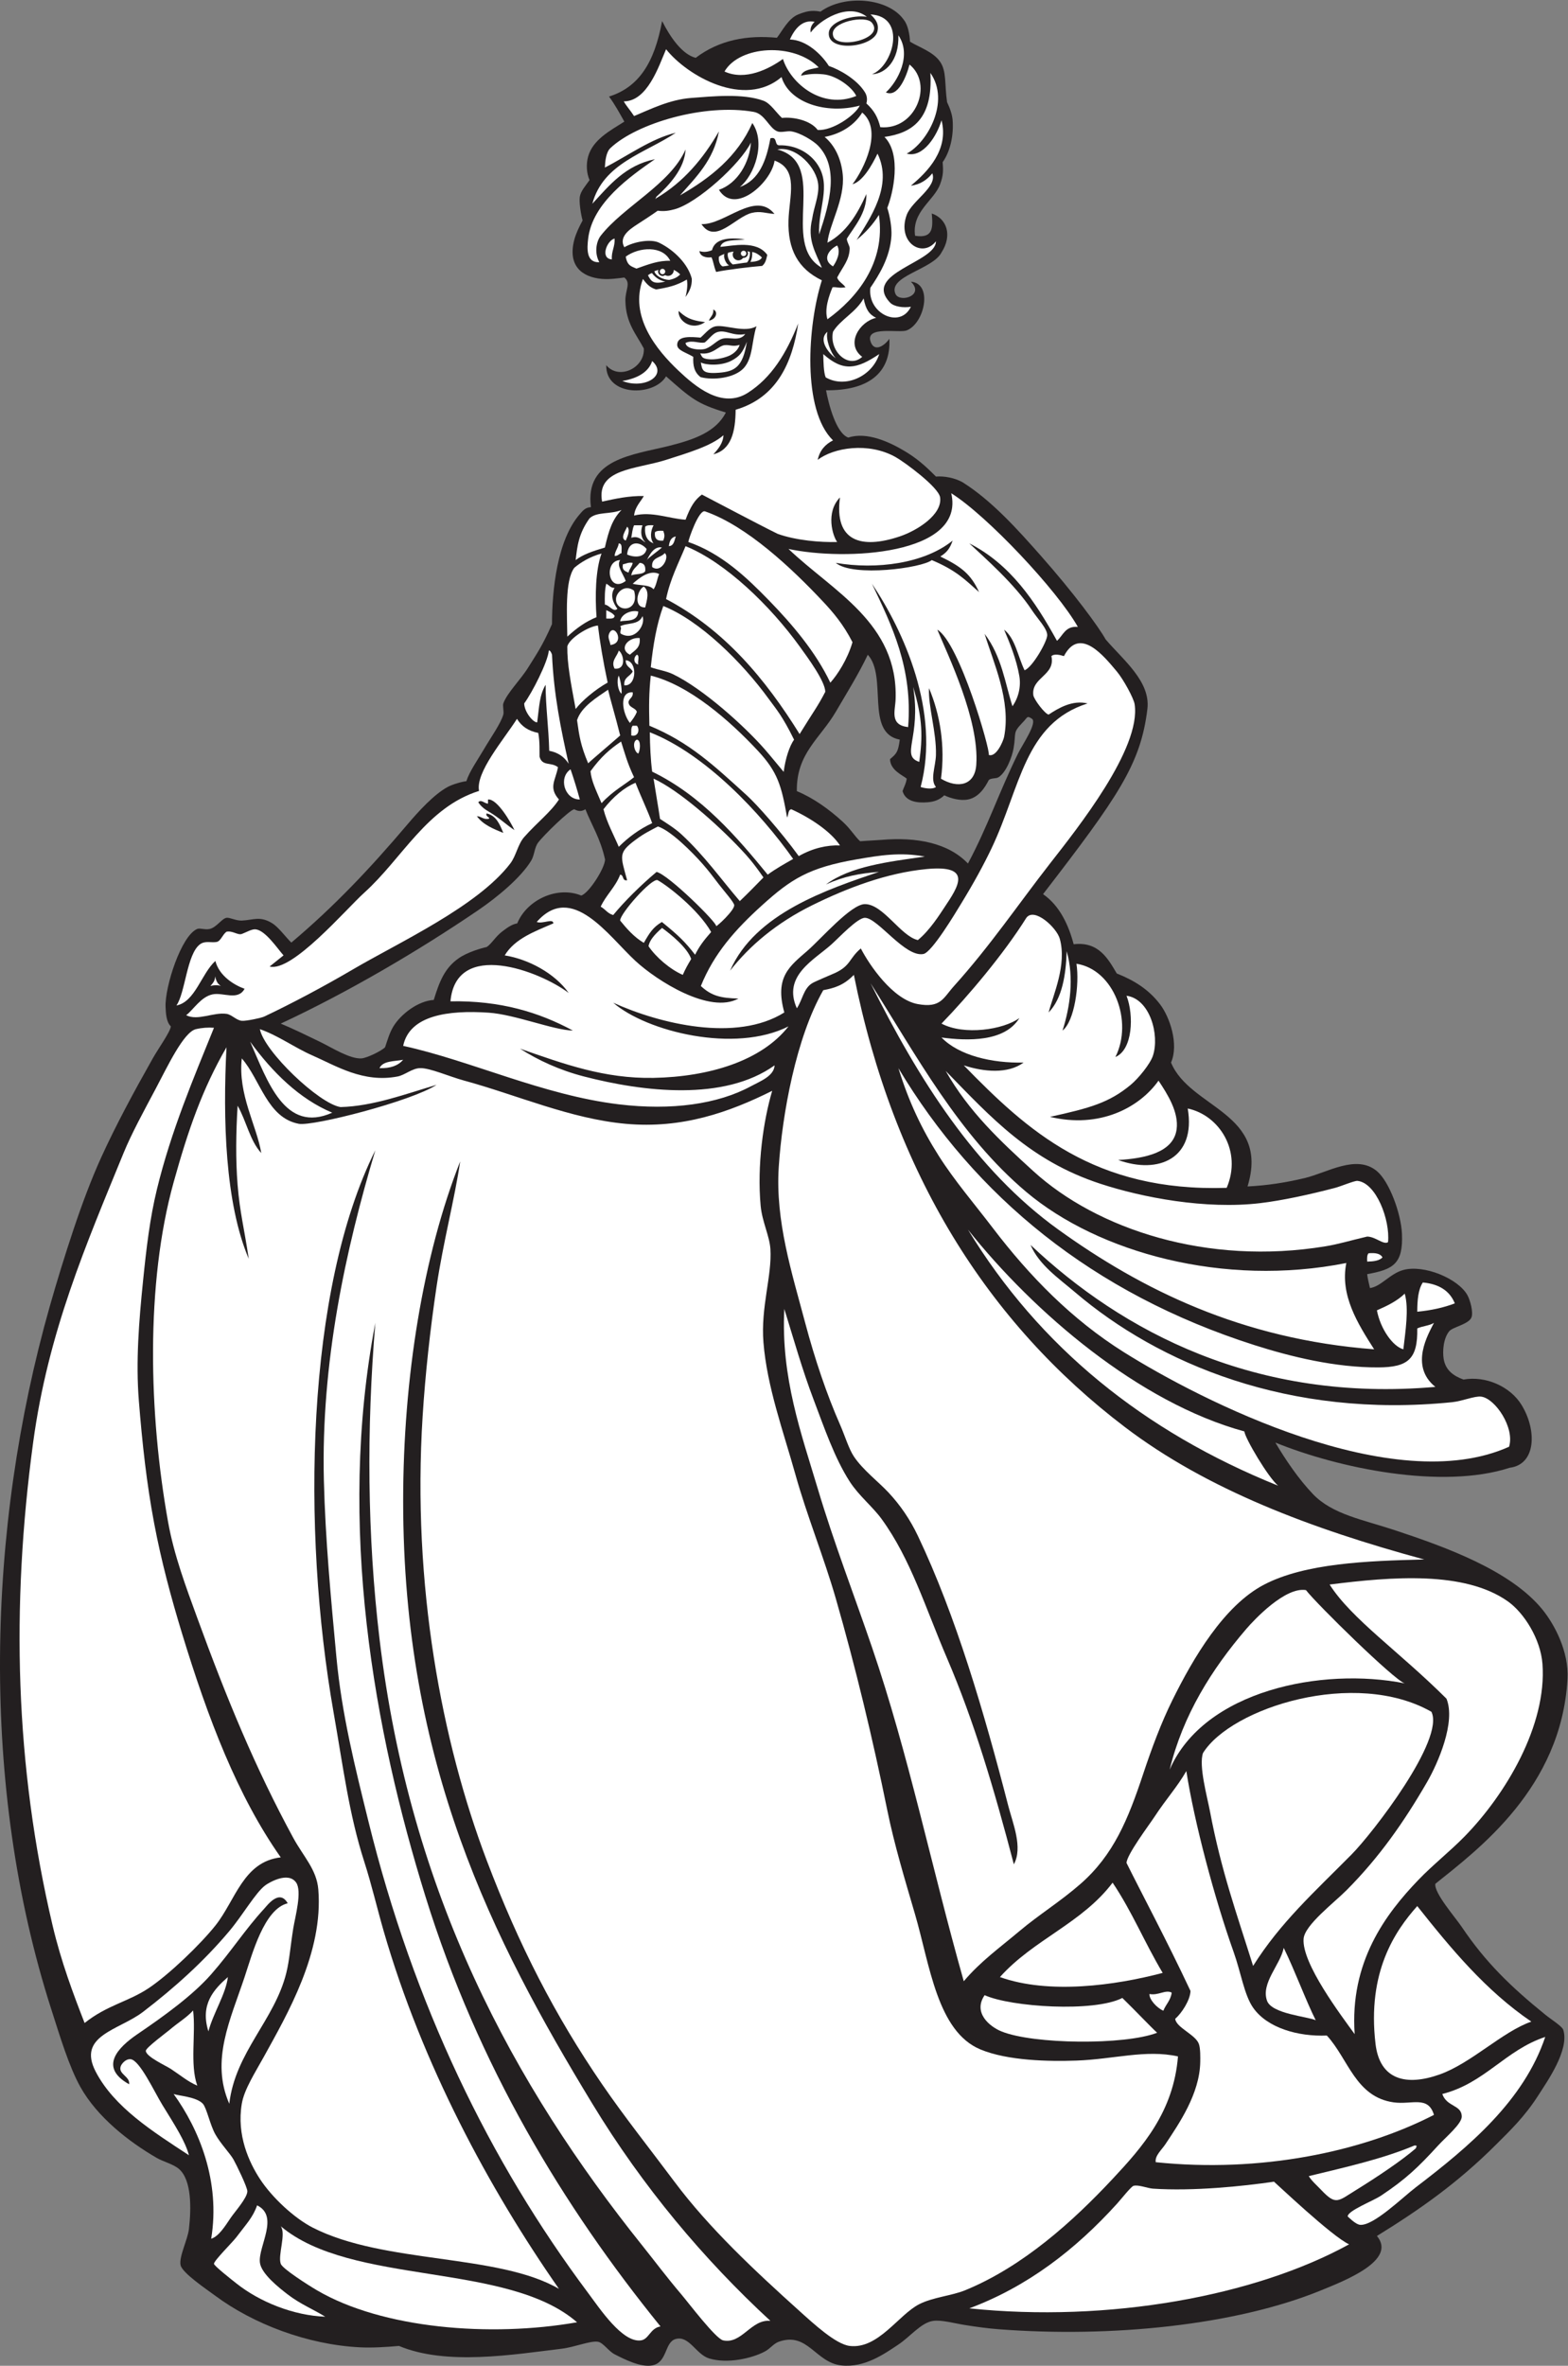 <?xml version="1.0" encoding="UTF-8" standalone="no"?>
<svg
   xmlns:dc="http://purl.org/dc/elements/1.1/"
   xmlns:cc="http://creativecommons.org/ns#"
   xmlns:rdf="http://www.w3.org/1999/02/22-rdf-syntax-ns#"
   xmlns:svg="http://www.w3.org/2000/svg"
   xmlns="http://www.w3.org/2000/svg"
   viewBox="0 0 667.827 1006.987"
   height="1006.987"
   width="667.827"
   xml:space="preserve"
   id="svg2"
   version="1.1"><rect x="0" y="0" width="667.827" height="1006.987" fill="#808080" stroke="none"/><defs
     id="defs6" /><g
     transform="matrix(1.333,0,0,-1.333,0,1006.987)"
     id="g10"><g
       transform="scale(0.1)"
       id="g12"><path
         id="path14"
         style="fill:#231f20;fill-opacity:1;fill-rule:evenodd;stroke:none"
         d="m 2923.79,6801.47 c 58.43,-9.53 57.3,26.67 53.34,71.12 48.32,-16.38 66.39,-69.59 31.1,-124.46 -28.26,-54.88 -173.93,-75.65 -146.67,-133.33 14.19,-27.85 93.89,-4.14 48.89,40 70.92,-5.41 44.15,-132.69 -13.34,-155.56 -23.37,-9.31 -132.73,15.59 -115.55,-35.56 12.53,-37.26 46.82,-10.86 60.09,8.86 5.51,-111.65 -70.13,-166.13 -202.33,-164.43 8.02,-43.26 31.98,-137.48 71.13,-151.12 59.09,19.82 133.18,-14.61 182.23,-44.44 35.69,-21.7 60.32,-42.24 97.78,-80.01 26.81,2.17 59.59,-4.2 84.44,-17.77 94.16,-58.97 177.55,-152.5 250.18,-234.51 106.14,-119.87 185.22,-227.4 207.63,-267.74 55.58,-65.29 144.04,-134.1 133.34,-222.24 -21.38,-176.2 -93.22,-279.62 -333.35,-591.14 53.52,-37.09 81.78,-99.34 97.78,-160.01 80.96,9.73 110.98,-48.59 137.78,-93.33 55.51,-21.93 101.82,-50.89 137.79,-97.79 31.7,-41.31 61.02,-128.22 35.55,-186.67 60.42,-146.64 316.84,-159.59 244.46,-395.58 62.08,3.22 117.87,11.49 182.24,26.67 72,16.99 165.39,77.37 231.13,22.23 39.72,-33.33 77.1,-135.38 79.98,-200.01 4.3,-96.26 -28.32,-114.11 -111.11,-128.9 1.75,-16.04 5.75,-29.8 8.9,-44.44 35.24,4.59 63.8,46.13 106.67,57.77 65.72,17.85 174.57,-27.1 204.45,-80.01 9.63,-17.05 19.27,-55.2 13.34,-71.11 -8.28,-22.23 -59.73,-30.75 -71.12,-44.44 -19.04,-22.89 -21.9,-65 -17.77,-88.89 6.17,-35.84 31.03,-53.76 63.21,-65.5 71.07,12.76 149.68,-22.27 185.68,-81.18 49.66,-81.24 46.04,-189.88 -37.72,-200.39 -216.71,-70.47 -547.32,-1.67 -748.99,80.39 32.86,-55.59 74.54,-116.93 120.01,-164.47 62.2,-65 158.55,-81.23 262.24,-115.55 162.91,-53.92 369.86,-128.66 471.14,-253.34 37.39,-46.04 85.11,-133.01 79.99,-222.24 -19.85,-347.4 -286.49,-544.21 -422.22,-653.37 -4.77,-28.97 63.62,-106.87 84.44,-137.79 76.38,-113.43 157.13,-191.27 266.68,-280.02 21.14,-17.12 54.18,-37.14 57.78,-48.88 C 5014.63,1008.33 4944.16,908.934 4915,863.387 4871.28,795.129 4825.42,751.582 4781.66,707.832 4657.09,583.242 4536.15,498.797 4399.43,414.48 4464.38,336.629 4296.7,271.902 4221.63,241.133 3948.01,128.934 3549.39,89.023 3190.47,116.688 c -35.24,2.707 -71.31,7.726 -106.68,13.332 -34.81,5.515 -75.36,17.078 -102.22,13.339 -38.46,-5.371 -73.39,-50.507 -111.11,-75.566 C 2826.15,38.359 2762.71,-7.062 2688.21,1.121 2605.32,10.234 2580.64,109.609 2488.22,76.68 2471.34,70.664 2461.35,54.941 2443.76,45.574 2402.25,23.445 2324.16,5.77 2265.98,23.34 c -41.67,12.586 -63.89,73.641 -106.68,62.227 -36.89,-9.844 -25.8,-75.051 -75.55,-84.445 -36.45,-6.875 -88.32,19.34 -120.02,35.559 -19.54,10 -36.46,37.305 -53.32,40 -24.11,3.856 -74.52,-17.246 -115.57,-22.219 -155.72,-18.867 -369.21,-54.48 -520.03,8.887 -42.91,-3.867 -87.15,-6.309 -124.45,-4.453 -169.286,8.449 -341.755,75.234 -462.239,164.464 -29.453,21.805 -105.43,72.637 -111.117,97.774 -5.953,26.277 22.824,81.875 26.664,115.566 7.703,67.547 8.598,155.535 -31.109,191.114 -17.508,15.703 -50.329,23.605 -71.118,35.566 -90.507,52.09 -191.082,131.219 -244.461,226.68 -36.292,64.91 -64.699,159.691 -93.332,248.891 -228.144,710.8 -206.601,1533.03 -4.449,2244.57 21.989,77.38 47.91,161.8 75.559,244.46 26.613,79.56 56.93,161.01 88.898,231.12 46.895,102.85 103.848,208.29 164.453,315.57 18.09,32.03 56.364,85.21 57.782,102.23 -14.383,13.8 -15.95,40 -16.852,62.23 -2.59,63.49 49.965,228.12 101.293,248.89 8.828,3.58 24.887,-3.57 40.004,0 21.676,5.13 38.109,32.91 53.34,35.57 10.008,1.74 30.308,-9.67 48.887,-8.89 36.875,1.54 57.867,15.99 97.785,-8.9 19.886,-12.39 42.773,-44.35 60.527,-61.37 136.655,115.18 251.005,235.91 370.605,376.95 35.9,42.32 85.27,96.39 128.9,120 15.13,8.19 46.36,17.39 59.65,18.35 10.08,31.25 35.25,66.44 55.91,101.66 21.44,36.57 54.52,83.26 62.22,111.11 2.56,9.24 -2.63,28.23 0,35.57 12.33,34.18 55.45,75.71 80.01,115.56 24.06,39.04 44.41,66.45 75.56,137.78 0.29,109.74 16.43,268.34 88.89,351.13 8.04,9.18 16.85,21.71 35.56,22.22 -20.88,154.38 134.46,166.98 248.91,195.56 82.71,20.68 150.29,45.1 182.23,106.68 -93.13,28.23 -111.02,45.09 -191.13,115.56 -38.47,-65.35 -193.17,-64.51 -191.12,35.56 40.77,-48.99 123.9,-8.17 120.01,53.43 -23.82,45.27 -57.72,80.78 -58.85,152.72 -0.53,34.38 18.66,56 -3.38,73.86 -17.31,-2.11 -45.14,-6.53 -71.11,-4.44 -65.61,5.29 -110.17,43.21 -88.9,124.45 5.3,20.24 15.16,40.9 26.68,62.23 -6.47,23.11 -11.36,60.12 -8.9,75.56 2.91,18.18 17.01,33.14 31.11,53.33 -9.81,21.85 -11.31,51.45 -4.44,75.56 15.1,52.95 68.72,81.58 115.56,111.12 -15.42,27.54 -30.53,55.39 -48.89,80 94.87,29.97 144.83,107.08 169.6,241.08 26.14,-51.79 63.86,-106.18 107.22,-117.46 76.11,57.58 165.15,73.12 259.55,64.12 15.97,19.67 36.14,61.81 68.11,74.49 22.37,8.88 41.56,15.02 71.11,8.9 77.67,56.48 218.1,43.69 266.68,-26.68 13.21,-16.64 18.62,-48.12 19.27,-69.13 29.69,-18.29 74.11,-31.98 96.29,-64.2 21.12,-30.67 13.85,-70.13 22.23,-128.9 9.99,-20.93 16.49,-40.59 17.78,-57.78 3.47,-46.12 -6.42,-98.09 -31.84,-133.97 1.99,-26.32 2.33,-42.38 -8.17,-70.48 -19.81,-53.13 -90.72,-86.82 -80,-164.46 z M 2772.68,5463.63 v 0 c 64.01,-70.03 -9.48,-250.08 102.21,-271.13 -5.25,-39.12 -9.79,-44.31 -31.1,-62.23 0.31,-35.53 41.23,-51.92 53.32,-62.22 -2.31,-17.2 -9.98,-28.57 -13.32,-40 9.92,-34.22 47.97,-38.18 80,-35.56 20.01,1.64 37.06,6.91 53.34,22.22 20.94,-9.89 51.05,-18.17 75.57,-13.33 35.29,6.97 54.9,39.13 66.65,62.22 8.23,7.12 22.7,3.61 31.12,8.9 25.32,15.88 43.74,67.27 47.93,91.63 9.05,52.48 -3.6,48.69 27.64,81.71 17.71,16.99 13.88,25 31.1,13.34 18.07,-12.27 -30.25,-82.41 -44.44,-111.13 -59.3,-119.89 -96.44,-232.6 -160,-351.13 -62.79,65.79 -163.59,85.03 -275.58,75.56 -17.33,-1.46 -39.72,-2.14 -68.84,-4.46 -16.68,14.93 -29.86,38.67 -55.61,62.24 -43.6,39.92 -94.41,76.33 -146.67,97.79 -1.88,120.82 74.46,167.97 124.45,253.34 36.18,61.8 72.83,120.47 102.23,182.24 z M 1870.4,4970.27 v 0 c 20.11,-51.22 47.9,-92.64 62.86,-160.64 -0.96,-28.29 -51.87,-107.77 -76.19,-114.93 -76.87,31.45 -173.78,-13.85 -204.45,-88.9 -18.69,-3.12 -34.67,-15.92 -48.9,-26.66 -20.11,-15.19 -34.16,-39.92 -48.89,-48.89 -17.95,-3.84 -61.6,-16.61 -88.89,-35.57 -46.06,-31.97 -62.3,-76.2 -80.01,-133.33 -51.12,-3.16 -105.61,-46.18 -128.89,-84.45 -12.37,-20.32 -18.13,-41.39 -26.67,-66.67 -11.21,-11.61 -58.15,-34.51 -75.57,-35.56 -37.41,-2.23 -93.91,34.25 -133.33,53.34 -43.599,21.11 -83.38,40.49 -124.454,57.77 210.664,98 437.434,230.39 631.124,362.26 60.51,41.2 135.74,103.34 168.91,157.78 10.9,17.86 10.12,41.58 22.23,57.78 17.58,23.5 99.97,103.98 115.56,106.67 13.03,-7.32 23.56,-7.66 35.56,0 v 0" /><path
         id="path16"
         style="fill:#ffffff;fill-opacity:1;fill-rule:evenodd;stroke:none"
         d="m 2128.19,7397.06 c 67.55,-85.09 250.01,-189.87 368.91,-88.89 24.72,-81.85 142.48,-119.89 250.06,-91.06 -14.53,-30.29 -86.19,-80.95 -134.49,-77.84 -22.87,30.86 -78.14,42.41 -114.26,38.48 -18.43,16.82 -36.6,46.61 -59.09,54.86 -65.63,24.07 -162.8,14.07 -231.12,8.89 -68.59,-5.21 -129.37,-35.71 -182.23,-57.79 -12.94,19.4 -25.68,33.65 -32.93,46.84 75.3,0.2 111.61,111.6 135.15,166.51 v 0" /><path
         id="path18"
         style="fill:#ffffff;fill-opacity:1;fill-rule:evenodd;stroke:none"
         d="m 2434.41,6732.14 c -4.06,-7.79 -13.57,-13.22 -36.83,-14.22 5.54,10.18 6.29,23.62 5.63,31.79 13.78,-1.86 26.72,-13.05 31.2,-17.57 v 0" /><path
         id="path20"
         style="fill:#ffffff;fill-opacity:1;fill-rule:evenodd;stroke:none"
         d="m 2297.09,6734.8 c 5.95,3.97 11.27,5.98 17.12,8.74 -4.05,-16.13 9.74,-36.05 15.9,-36.6 -7.02,-1.56 -11.91,-2.44 -21.04,-3.44 -9.44,4.13 -14.04,18.4 -11.98,31.3 v 0" /><path
         id="path22"
         style="fill:#ffffff;fill-opacity:1;fill-rule:evenodd;stroke:none"
         d="m 2070.38,6675.04 c 2.58,2.49 6.81,5.47 12.94,7.35 3.98,-6.52 19.61,-23.81 42.47,-27.03 -38.77,-9.89 -45.24,0.57 -55.41,19.68 v 0" /><path
         id="path24"
         style="fill:#ffffff;fill-opacity:1;fill-rule:evenodd;stroke:none"
         d="m 2363.13,6453.09 c -3.58,-12.96 -15.65,-27.5 -35.28,-35.61 -19.72,-8.16 -53.47,-14.64 -75.33,-8.12 -9.94,2.98 -10.5,7.54 -15.2,16.64 39.98,-5.8 57.28,23.91 78.13,26.17 16.43,1.79 26.2,-6.08 47.68,0.92 v 0" /><path
         id="path26"
         style="fill:#ffffff;fill-opacity:1;fill-rule:evenodd;stroke:none"
         d="m 1288.15,4170.23 c -15.7,-18.37 -40.26,-27.89 -75.56,-26.67 10.47,23.6 46.75,21.4 75.56,26.67 v 0" /><path
         id="path28"
         style="fill:#ffffff;fill-opacity:1;fill-rule:evenodd;stroke:none"
         d="m 4003.84,1276.75 c -53.5,170.32 -101.82,303.27 -137.79,493.36 -8.61,45.54 -36.75,146.98 -22.21,186.67 90.71,145.11 486,269.95 729.71,131.51 43.68,-88.22 -187.51,-387.4 -255.44,-455.98 -118.31,-119.4 -227.67,-217.51 -314.27,-355.56 v 0" /><path
         id="path30"
         style="fill:#ffffff;fill-opacity:1;fill-rule:evenodd;stroke:none"
         d="m 3790.5,1898.99 c 25.55,-164.61 90.48,-407.92 151.12,-577.8 23.34,-65.39 33.74,-136.98 62.22,-177.78 45.14,-64.66 143.37,-92.72 235.57,-88.9 68.92,-74.756 91.59,-196.209 213.34,-213.35 58.14,-8.172 110.27,22.5 128.9,-40 -231.34,-119.043 -555.46,-185.683 -888.94,-151.113 -3.28,20.715 18.66,38.957 31.12,57.785 43.13,65.137 109.3,160.301 111.12,262.234 0.23,12.989 0.86,43.184 -4.45,57.774 -10.87,29.91 -72.75,52.19 -75.56,80.01 20.63,18.04 47.68,59.18 48.89,88.89 -76.45,162.85 -154.32,308.08 -204.44,408.9 0.38,25.9 72.47,121.67 88.87,146.68 39.38,60.02 72.23,94.6 102.24,146.67 v 0" /><path
         id="path32"
         style="fill:#ffffff;fill-opacity:1;fill-rule:evenodd;stroke:none"
         d="m 3554.93,1542.63 c 63.09,-93.95 101.32,-189.74 160,-288.11 -152.13,-40.26 -363.72,-69.07 -520.03,-13.33 107.78,120.4 261.84,171.49 360.03,301.44 v 0" /><path
         id="path34"
         style="fill:#ffffff;fill-opacity:1;fill-rule:evenodd;stroke:none"
         d="m 732.563,836.727 c -60.571,138.449 3.687,268.593 48.89,404.463 24.047,72.26 62.414,217.68 137.789,235.57 -26.242,47 -65.133,-6.45 -75.558,-17.79 -61.243,-66.53 -103.895,-134.88 -168.899,-208.89 -59.402,-67.66 -151.371,-133.87 -235.566,-191.12 -62.93,-42.8 -124.031,-105.835 -26.676,-160.015 3.641,25.391 -36.055,32.254 -26.664,57.782 2.695,7.336 15.258,23.39 31.113,22.226 29.113,-2.148 76.215,-104.531 102.227,-146.68 40.933,-66.308 72.777,-115.742 84.449,-160.007 -115.5,75.656 -238.43,152.754 -297.789,266.679 -60.598,116.275 74.359,132.385 151.117,191.125 101.949,78 195.422,162.52 275.567,257.79 43.843,52.12 84.433,124.06 115.562,146.68 9.773,7.1 71.586,45.02 97.781,8.89 20.125,-27.77 -2.894,-109.66 -8.89,-146.68 -9.055,-55.98 -12.067,-101.14 -22.219,-142.23 C 877.535,1103.74 751.824,1001.78 732.563,836.727 v 0" /><path
         id="path36"
         style="fill:#ffffff;fill-opacity:1;fill-rule:evenodd;stroke:none"
         d="m 4101.62,1334.52 c 35.65,-72.6 70.98,-168.91 102.24,-231.11 -27.04,12.06 -140.59,20.18 -155.58,62.22 -20.15,56.6 43.32,115.71 53.34,168.89 v 0" /><path
         id="path38"
         style="fill:#ffffff;fill-opacity:1;fill-rule:evenodd;stroke:none"
         d="m 728.113,1241.19 c -6.543,-54.22 -46.234,-113.76 -62.222,-173.34 -27.391,86.54 18.097,134.7 62.222,173.34 v 0" /><path
         id="path40"
         style="fill:#ffffff;fill-opacity:1;fill-rule:evenodd;stroke:none"
         d="m 3743.71,1191.5 c -3.23,-24.9 -18.78,-37.52 -26.68,-57.77 -21.39,9.13 -45.41,36.36 -44.45,53.34 29.07,-5.5 51.31,14.99 71.13,4.43 v 0" /><path
         id="path42"
         style="fill:#ffffff;fill-opacity:1;fill-rule:evenodd;stroke:none"
         d="m 3697.17,1063.4 c -103.4,-40.01 -396.22,-37.21 -497.81,4.45 -38.79,15.89 -91.02,60.39 -53.34,115.55 84.05,-37.97 349.78,-55.24 440.03,-8.89 43.35,-42.26 88.57,-90.37 111.12,-111.11 v 0" /><path
         id="path44"
         style="fill:#ffffff;fill-opacity:1;fill-rule:evenodd;stroke:none"
         d="m 616.996,1134.51 c 9.055,-74.31 -10.808,-172.264 13.336,-240.006 -30.836,13.336 -49.836,30.387 -84.441,53.336 -15.227,10.098 -79.578,39.023 -80.008,57.79 -0.223,9.74 65.57,58.17 75.566,66.66 29.61,25.18 54.098,38.77 75.547,62.22 v 0" /><path
         id="path46"
         style="fill:#ffffff;fill-opacity:1;fill-rule:evenodd;stroke:none"
         d="m 554.773,867.832 c 14.543,-5.812 72.793,-8.723 93.336,-31.105 12.297,-13.399 22.832,-67.422 40.012,-97.793 17.145,-30.309 46.953,-60.84 57.774,-80 9.265,-16.395 45.05,-89.676 44.449,-102.235 -1.051,-21.875 -40.656,-65.508 -53.336,-84.445 C 717.52,443.152 698.418,413.133 674.785,405.586 704.762,589.266 636.172,755 554.773,867.832 v 0" /><path
         id="path48"
         style="fill:#ffffff;fill-opacity:1;fill-rule:evenodd;stroke:none"
         d="m 4519.43,703.379 c 11.36,0.195 5.43,-3.301 4.45,-8.887 -44.19,-38.476 -124.02,-91.914 -191.13,-133.34 -58.48,-36.093 -63.96,-49.55 -111.12,0 -15.48,16.27 -30.18,28.575 -40.01,44.442 116.85,28.351 235.64,54.765 337.81,97.785 v 0" /><path
         id="path50"
         style="fill:#ffffff;fill-opacity:1;fill-rule:evenodd;stroke:none"
         d="M 4310.53,387.813 C 4008.96,221.934 3540.77,137.109 3097.13,183.348 c 185.77,69.472 338.39,186.984 471.13,333.351 14.75,16.27 45.43,55.418 53.34,57.793 15.25,4.571 44.88,-7.734 62.23,-8.906 128.63,-8.613 287.79,7.668 386.68,22.234 2.56,-1.308 186.22,-176.043 240.02,-200.007 v 0" /><path
         id="path52"
         style="fill:#ffffff;fill-opacity:1;fill-rule:evenodd;stroke:none"
         d="m 821.453,512.266 c 71.477,-35.012 3.531,-130.09 8.899,-182.239 3.703,-36.082 62.445,-81.914 88.89,-102.226 39.977,-30.723 80.988,-47.156 120.008,-71.113 -100.836,3.671 -209.113,46.769 -284.461,106.671 -14.469,11.493 -70.762,55.547 -71.117,62.227 -0.524,9.609 59.289,68.797 71.117,84.441 32.883,43.52 53.488,64.145 66.664,102.239 v 0" /><path
         id="path54"
         style="fill:#ffffff;fill-opacity:1;fill-rule:evenodd;stroke:none"
         d="M 897.016,445.586 C 1123.56,254.344 1620.04,333.027 1843.74,138.906 1566.89,90.262 1221.51,118.613 1012.58,241.133 c -27.994,16.414 -110.154,68.691 -115.564,84.453 -9.786,28.496 17.882,95.469 0,120 v 0" /><path
         id="path56"
         style="fill:#ffffff;fill-opacity:1;fill-rule:evenodd;stroke:none"
         d="m 4488.32,2179.01 c -263.96,52.65 -641.39,-22.38 -751.16,-275.57 42.64,174.85 134.53,320.68 244.46,448.91 26.15,30.5 124.96,135.64 191.11,124.47 34.01,-44.28 282.5,-287.89 315.59,-297.81 v 0" /><path
         id="path58"
         style="fill:#ffffff;fill-opacity:1;fill-rule:evenodd;stroke:none"
         d="m 2375.82,6753.59 c 4.74,0 8.61,-3.87 8.61,-8.61 0,-4.75 -3.87,-8.61 -8.61,-8.61 -4.75,0 -8.61,3.86 -8.61,8.61 0,4.74 3.86,8.61 8.61,8.61 v 0" /><path
         id="path60"
         style="fill:#ffffff;fill-opacity:1;fill-rule:evenodd;stroke:none"
         d="m 2116.81,6695.86 c 4.74,0 8.62,-3.87 8.62,-8.61 0,-4.75 -3.88,-8.61 -8.62,-8.61 -4.74,0 -8.61,3.86 -8.61,8.61 0,4.74 3.87,8.61 8.61,8.61 v 0" /><path
         id="path62"
         style="fill:#ffffff;fill-opacity:1;fill-rule:evenodd;stroke:none"
         d="m 2083.75,6401.46 c 50.78,-45.12 -23.42,-91.64 -95.42,-63.67 52.89,8.76 85,31.12 95.42,63.67 z M 2786,7481.51 v 0 c 42.66,-52.43 -117.52,-87.41 -124.44,-40.01 -10.68,42.73 105.06,65.73 124.44,40.01 z m -16.24,19.06 v 0 c -43.07,7.2 -118.06,-13.69 -121.54,-50.17 -6.19,-64.95 144.12,-48.1 155.56,4.44 4.28,19.68 -1.87,34.52 -22.22,53.33 116.5,-6.41 72.72,-164.94 4.44,-191.12 43.75,1.76 86.93,43.91 84.46,124.45 43.43,-62.85 -1.54,-147.22 -40.01,-182.22 37.98,-17.51 65.39,49.29 75.57,88.89 77.53,-62.58 19.49,-210.38 -93.35,-200.01 -7.99,32.51 -20.17,53.62 -44.45,75.88 3.71,12.6 1.72,25.12 -4.44,35.24 -24.92,40.95 -80.57,72.56 -115.56,84.45 -22.54,35.72 -70.81,83.01 -124.45,84.44 13.55,30.13 37.83,65.35 79.34,56.32 -8.95,-7.18 -15.88,-20.52 -12.67,-34.09 26,38.23 119.04,97.9 179.32,50.17 z m 202.92,-179.08 v 0 c 64.07,-91.52 -9.33,-222.56 -75.57,-257.78 52.58,-14.79 97.32,58.33 111.12,106.67 24.13,-93.56 -43.88,-164.48 -97.78,-208.9 29.88,3.23 52.26,19.16 68.38,39.32 16.88,-43.57 -64.88,-87.07 -81.72,-132.66 -31.8,-86.16 48.9,-140.26 93.35,-84.45 -0.02,-67.83 -235.89,-101.39 -146.67,-195.56 12.74,-13.46 43.14,-17.37 66.66,-13.33 -34.43,-71.91 -139.53,-21.44 -129.58,60.47 25.94,38.28 63.08,95.73 67.35,166.2 1.55,25.48 -5.02,64.85 -13.32,88.89 18.74,46.76 46.68,170.45 -8.89,226.69 87.18,12.07 155.45,55.77 146.67,204.44 z m -213.33,-720.03 v 0 c 7.11,-35.65 17.4,-50.74 39.99,-62.22 -52.04,-11.13 -99.38,-83.26 -44.45,-124.45 -44.56,-40.04 -106.44,19.09 -93.33,80 22.4,38.34 73.91,62.44 97.79,106.67 z m -115.57,-106.67 v 0 c -6.12,-21.4 8.61,-65.45 26.67,-84.45 -21.2,14.32 -58.32,58.54 -26.67,84.45 z m -13.34,-71.11 v 0 c 64.12,-57.19 106.71,-48.48 178.83,-0.05 -22.33,-70.99 -108.36,-110.7 -171.06,-74.34 -6.84,15.39 -7.25,52.68 -7.77,74.39 z m 124.54,771.2 v 0 c 66.72,-56.24 5.14,-181.43 -31.2,-228.95 32.56,8.96 61.76,59.7 80,97.78 50.49,-102.64 -25.39,-208.16 -66.67,-275.57 27.52,22.86 51.89,48.85 71.12,80 22.41,-153.28 -71.26,-266.17 -164.45,-333.34 -10.22,32.5 5.01,75.01 16.34,102.22 13.81,1.55 19.29,-3.81 41.43,0 -10.66,14.34 -21.78,16.73 -26.67,31.11 18.3,35.24 39.15,55.37 40,93.33 0.19,7.68 -10.44,23.34 -8.87,31.12 22.24,36.1 63.72,81.56 62.21,142.23 -29.26,-65.79 -64.61,-123.31 -124.44,-155.56 5.51,58.21 56.49,138.48 48.89,217.79 -4.83,50.22 -25.29,92.96 -57.78,120.01 53.56,10.15 95.8,38.43 120.09,77.83 z m -564.57,-117.84 v 0 c -48.52,-110.99 -198.24,-181.95 -271.12,-275.57 -12.96,-16.64 -21.62,-52.75 -4.44,-84.45 -42.39,-2.25 -39.31,44.29 -35.56,75.56 13.7,114.22 133.82,198.01 213.34,253.35 -94.49,-19.58 -145.33,-82.82 -200,-142.23 34.8,129.64 167.97,160.93 266.67,226.68 -77.14,-17.68 -154.11,-74.04 -226.68,-111.11 1.05,21.47 3.88,49.08 17.78,62.22 84.08,79.43 301.22,143.26 457.81,115.56 35.88,-6.35 49.01,-51.89 75.56,-62.23 12.34,-4.8 31.24,2.09 44.43,0 29.48,-4.64 70.1,-30.07 84.47,-44.44 68.63,-68.63 39.81,-182.55 4.44,-284.46 -3.79,82.73 39.86,153.99 -4.44,222.23 -23.12,35.58 -67.39,63.97 -124.45,62.23 -14.39,1.92 -3.61,28.98 -26.68,22.22 -13.13,-71.33 -35.58,-133.31 -97.78,-155.56 46.7,37.41 83.96,141.47 40.01,204.44 -47.35,-106.73 -133.12,-175.05 -231.13,-231.11 51.2,58.44 107.25,112.02 124.45,204.45 -50.33,-87.44 -113.38,-162.18 -200.01,-213.35 -5.33,-6.22 -1.73,-0.37 0,4.46 41.35,37.34 90.46,90.05 93.33,151.11 z m 293.36,0 v 0 c 60.27,12.34 126.87,-58.74 130.71,-113.91 2.43,-34.96 -14.03,-69.86 -19.6,-108.33 -15.99,-66.5 11.09,-106.46 31.1,-155.56 -137.07,77.06 26.29,332.58 -142.21,377.8 z m 132.02,262.13 v 0 c -20.75,-5.89 -49.78,-6.57 -56.47,-26.55 26.17,5.68 44.07,6.89 71.12,4.43 40.8,-3.69 91.82,-39.86 105.46,-69.17 -107.23,-43.8 -208.69,37.94 -234.35,118.07 -44.15,-31.84 -120.46,-70.44 -186.68,-40 48.4,83.37 221.18,93.23 300.92,13.22 z m -652.06,-546.59 v 0 c 1.61,-26.78 -10.48,-39.88 -8.88,-66.66 -39.01,3.38 -14.77,61.29 8.88,66.66 v 0" /><path
         id="path64"
         style="fill:#ffffff;fill-opacity:1;fill-rule:evenodd;stroke:none"
         d="m 2395.77,6750.32 c 1.71,-10.94 -1.81,-27.11 -9.05,-34.27 -10.29,-0.8 -32.92,-4.9 -45.19,-6.28 -16.4,11.33 -19.2,34.58 -14.46,37.8 5.32,1.41 11.07,2.61 17,3.53 -1.87,-2.86 -2.96,-6.26 -2.96,-9.93 0,-10.04 8.18,-18.23 18.22,-18.23 6.25,0 11.78,3.19 15.06,8 0.47,-0.05 0.95,-0.08 1.43,-0.08 7.77,0 14.11,6.34 14.11,14.12 0,2.48 -0.64,4.81 -1.78,6.84 2.61,-0.4 5.15,-0.9 7.62,-1.5 z m -222.5,-72.25 v 0 c -6.35,-6.66 -15.62,-13.57 -35.12,-17.62 -20.52,0.88 -43.99,12.91 -47.35,27.88 4.53,1.67 8.84,3.08 12.95,4.26 -0.68,-1.65 -1.05,-3.45 -1.05,-5.34 0,-3.86 1.58,-7.39 4.14,-9.95 0.01,-0.01 0.01,-0.01 0.02,-0.03 l -0.02,0.03 c 0.01,0 0.01,-0.01 0.02,-0.03 2.56,-2.55 6.09,-4.14 9.95,-4.14 3.11,0 5.99,1.03 8.33,2.74 2.73,-1.63 5.9,-2.58 9.29,-2.58 10.05,0 18.24,8.19 18.24,18.23 0,0.32 -0.01,0.62 -0.02,0.92 7.35,-3.13 14.08,-7.93 20.62,-14.37 v 0" /><path
         id="path66"
         style="fill:#ffffff;fill-opacity:1;fill-rule:evenodd;stroke:none"
         d="m 2386.28,6462.96 c -12.45,-80.5 -38.57,-95.13 -89.8,-98.95 -52.04,-3.87 -52.76,7.4 -57.17,33 14.4,-8.47 64.61,-12.52 98.98,6.17 25.07,13.64 34.76,26 47.99,59.78 z m -5.1,24.64 v 0 c -18.88,-25.64 -49.64,-7.78 -74,-15.12 -16.52,-4.97 -30.87,-23.27 -51.33,-31.37 -15.91,-6.31 -63.86,-2.59 -65.44,18.12 22.21,10.56 44.45,-2.98 61.74,1.7 14.35,11.86 25.14,28.22 39.51,32.81 27.88,8.92 49.77,-14.09 89.52,-6.14 v 0" /><path
         id="path68"
         style="fill:#ffffff;fill-opacity:1;fill-rule:evenodd;stroke:none"
         d="m 687.418,4436.83 c 3.844,-17.69 8.574,-24.31 18.48,-31.03 -7.457,2.91 -19.492,3.73 -33.609,0 10.215,11.6 14.781,18.27 15.129,31.03 z M 2399.32,7099.26 v 0 c -4.02,-62.67 -41.65,-130.19 -102.23,-151.11 51.05,-82.78 168.3,24.64 177.79,93.34 78.34,-28.32 46.74,-113.03 44.44,-191.12 -2.71,-92.08 30.24,-154.42 106.66,-191.13 -45.81,-143.37 -63.75,-414.73 35.58,-511.13 -24.54,-12.5 -42.44,-31.65 -48.89,-62.23 49.67,38.52 161.33,57.99 248.89,8.89 28.91,-16.22 137.8,-96.29 142.23,-128.89 7.44,-54.79 -72.87,-105.61 -128.9,-124.46 -123.41,-41.51 -210.03,-15.92 -191.11,124.46 -46.47,-47.73 -23.4,-122.86 -8.9,-142.24 -53.67,-1.65 -131.97,5.11 -190.14,25.97 -70.62,34.84 -187.93,97.5 -242.16,125.47 -22.29,-16.6 -35.8,-36.8 -52.17,-80.32 -53.59,3.51 -107.71,27.47 -164.44,13.33 3.06,28.06 19.81,42.41 31.11,62.23 -47.2,1.37 -94.14,-9.25 -133.34,-17.78 -19.23,105.98 108.69,102.77 204.45,133.34 71.39,22.79 143.68,44.04 183.34,78.61 -1.23,-25.16 -16.73,-44.02 -32.22,-60.83 56.91,14.2 70.59,71.64 71.12,142.23 132.2,38.9 181.03,150.4 200.01,275.57 -37.85,-95.2 -84.88,-172.81 -160.86,-221.38 -82.84,-52.98 -169.15,20.94 -221.38,70.26 -70.87,66.89 -158.27,173.87 -113.96,293.21 12.74,-17.42 23.16,-27.92 42.15,-33.51 39.29,6.43 64.58,12.3 98.24,31.6 3.63,-18.51 -0.68,-40.55 -4.22,-55.73 12.41,17.72 20.96,34.77 19.94,58.59 -11.8,45.8 -54.78,90.4 -104.38,114.75 -26.93,13.21 -82.23,2.85 -111.12,-14.5 -18.8,33.09 17.31,57.54 40.01,72.28 20.57,13.36 46.58,30.08 66.67,44.45 20.87,-2.94 37.67,0.27 53.33,4.44 72.83,19.43 211.1,145.1 244.46,213.34 z M 2241.23,6838.6 v 0 c 44.46,-66.57 107.97,23.24 161.04,35.91 27.51,6.58 43.82,-1.39 72.28,-3.39 -60.9,75.97 -158.71,-35.27 -233.32,-32.52 z m 33.65,-83.24 v 0 c -12.11,-4.94 -25.44,-7.72 -40.02,-2.78 1.14,-16.41 20.91,-22.53 38.37,-19.84 6.68,-13.91 7.14,-28.5 14.97,-46.83 35.49,7.51 110.36,16.34 147.09,19.3 11.32,9.19 13.39,23.35 16.25,35.2 -33.93,47.61 -110.35,28.86 -150,25.51 6.67,25.92 50.59,19.47 78.59,24.06 -53.02,7.09 -96.03,2.07 -105.25,-34.62 z m -9.75,-225.01 v 0 c 24.32,4.36 29.83,29.29 14.18,35.56 0.65,-19.41 -10.27,-23.15 -14.18,-35.56 z m -12.49,-4.45 v 0 c -50.02,5.27 -64.94,18.16 -84.44,35.56 -2.43,-33.47 44.3,-64.58 84.44,-35.56 z m 35.56,-13.33 v 0 c -19.76,-2.9 -32.55,-21.22 -49.86,-36.33 -27.66,2.02 -72.68,7.46 -74.59,-21.45 -1.27,-19.25 25.57,-24.41 51.41,-40 -1.5,-27.99 3.14,-49.49 23.41,-64.81 40.14,-10.63 108.79,-3.27 138.25,29.45 29.45,32.73 24.8,86.51 40.28,133.14 -36.69,-21.9 -97.82,4.56 -128.9,0 z m 386.68,257.79 v 0 c 13.07,-22.1 -3.23,-52.94 -13.32,-66.67 -36.31,21.55 -13.22,53.86 13.32,66.67 z m -533.36,-48.9 v 0 c -37.16,1.37 -69.16,-11.07 -108.01,-24.86 -13.87,6.81 -29.12,7.4 -34.22,38.2 42.71,31.22 118.18,36.13 142.23,-13.34 z m 608.92,-2195.67 v 0 c -38.08,-32.4 -31.77,-54.74 -81.97,-78.24 -10.55,-4.93 -63.41,-26.58 -73.59,-32.87 -27.7,-17.12 -30.83,-53.47 -48.88,-80 -46.72,104.18 55.52,154.24 111.11,204.45 25.21,22.77 83.18,84.86 106.67,84.46 41.14,-0.72 128.21,-127.12 186.67,-115.57 27.47,5.43 103.62,133.23 120.01,160.01 40.82,66.68 72.53,124.74 97.79,177.79 92.98,195.31 104.69,398.21 306.68,462.25 -48.71,11.74 -93.02,-15 -124.45,-35.57 -12.27,2.3 -47.28,48.72 -48.9,62.23 -6.79,56.95 71.48,62.65 57.78,124.45 9.28,8.76 29.52,3.4 40,0 50.41,96.36 127.6,0.26 168.9,-48.89 20.86,-24.82 54.05,-85.34 56.99,-104.58 21.64,-141.4 -184.02,-398.12 -270.34,-508.79 -102.27,-131.15 -191.15,-262.9 -306.67,-391.12 -34.83,-38.68 -42.15,-70.98 -115.55,-57.79 -80.3,14.43 -155.46,125.61 -182.25,177.78 z m -1098.62,733.12 v 0 c 14.63,-23.89 35.78,-38.66 67.99,-44.97 5.52,-27.89 3.64,-61.57 4.17,-76.07 8.65,-31.58 36.85,-15.81 58.84,-33.48 -7.68,-42.2 -31.21,-64.18 3.13,-103.01 -26.59,-40.84 -69.79,-73.27 -111.11,-120 -20.38,-23.05 -25.56,-59.77 -44.45,-84.46 -104.84,-137.02 -354.04,-250.88 -502.25,-337.79 -95.26,-55.87 -196.574,-109.62 -284.456,-151.12 -8.512,-4.01 -57.411,-14.61 -71.121,-13.33 -17.622,1.65 -32.172,19.87 -48.887,22.22 -41.789,5.91 -91.528,-23.2 -128.895,-4.44 23.848,18.37 47.168,58.91 84.442,66.66 34.113,7.11 80.832,-21.37 102.23,17.78 -33.953,12.19 -81.019,41.16 -93.332,88.9 -45,-41.07 -64.641,-130.73 -124.453,-142.23 28.621,40.55 33.164,164.75 75.562,195.56 16.672,12.13 36.305,3.98 53.106,7.37 13.055,2.65 18.019,22.8 31.34,32.64 20.179,3.99 35.664,-11.89 49.156,-7.07 13.484,4.81 31.391,15.92 43.633,14.71 31.324,-3.11 69.258,-60.42 89.441,-83.2 -15.785,-12.69 -24.644,-19.71 -44.441,-35.56 71.644,-19.06 244.385,183.45 302.235,235.57 121.57,109.52 199.85,272.78 366.96,325.16 -11.89,58.92 78.83,163.7 121.16,230.16 z m -92.55,-257.53 v 0 c -0.19,-0.02 0.14,-13.34 0,-13.33 -10.83,0.21 -22.2,15.06 -31.11,4.44 9.98,-15.61 23.55,-24.02 35.56,-31.11 31.79,-18.79 54.24,-40.81 80.01,-57.79 -9.89,21.62 -54.41,100.68 -84.46,97.79 z m 0,-62.23 v 0 c -16,-1.18 -21.42,8.21 -35.56,8.9 19.25,-26.69 51.6,-40.28 84.45,-53.34 -11.44,27.08 -22.02,55 -53.33,62.22 -5.87,-11.13 17.57,-13.91 4.44,-17.78 v 0" /><path
         id="path70"
         style="fill:#ffffff;fill-opacity:1;fill-rule:evenodd;stroke:none"
         d="m 2088.19,5876.98 c -9.29,-17.29 -12.42,-41.57 0,-57.78 -19.16,7.51 -29.76,23.57 -26.67,53.34 5.26,5.12 15.71,5.03 26.67,4.44 z m -106.67,-111.12 v 0 c -12.98,-18.13 9.81,-43.75 17.77,-66.67 -56.13,-41.98 -71.6,64.65 -17.77,66.67 z m 133.34,40.01 v 0 c -15.86,-13.76 -33.87,-25.4 -48.89,-40.01 0.8,-5.42 16.74,47.5 48.89,40.01 z m -97.79,31.11 v 0 c 2.47,13.84 3.64,28.97 8.9,40 8.89,0 17.77,0 26.66,0 -6.99,-20.85 -4.43,-41.6 8.89,-53.34 -4.16,-2.41 -18.32,22.97 -44.45,13.34 z m 17.79,-644.48 v 0 c 14.47,-1.5 10.2,-36.46 4.44,-44.45 -12.63,4.7 -20.32,37.91 -4.44,44.45 z m -13.34,44.45 v 0 c 4.45,0 8.89,0 13.34,0 10.59,-12.82 3.75,-36.67 -17.79,-31.11 0.06,11.8 -1.68,25.38 4.45,31.11 z m 0,106.68 v 0 c 2.4,-17.22 -11.32,-18.31 -13.34,-31.12 0.74,-18.53 21.41,-17.12 26.68,-31.12 -5.24,-14.01 -13.83,-24.69 -22.23,-35.55 -23.82,29.79 -36.46,100.62 8.89,97.79 z m -44.45,53.32 v 0 c 3.62,-9.02 10.73,-38.88 8.89,-57.78 -12.17,8.74 -16.43,43.51 -8.89,57.78 z m 22.22,48.9 v 0 c 37.74,-1.48 36.31,-83.3 -4.44,-80.01 -2.89,26.61 19.15,28.26 26.67,44.45 -6.57,12.68 -23.01,15.51 -22.23,35.56 z m 35.57,17.78 v 0 c 9.93,-1.92 1.8,-21.91 4.44,-31.11 -15.67,3.57 -15.78,22.85 -4.44,31.11 z m -57.79,13.33 v 0 c 16.47,-12.09 24.82,-61.78 -13.34,-57.78 -13.07,24.2 8.05,38.68 13.34,57.78 z m 66.67,40 v 0 c 3.86,-32 -16.8,-39.5 -31.11,-53.33 -37.3,19.35 -5,56.62 31.11,53.33 z m -93.34,-22.23 v 0 c -1.93,14.04 -9.39,23.15 -4.44,35.56 15.42,38.72 54.37,-29.76 4.44,-35.56 z m 102.55,92.11 v 0 c 10.82,-26.88 -23.59,-81.46 -68.68,-56.45 -6.81,4.45 5.33,20.41 -3.37,23.7 22.81,12.89 59.47,3 72.05,32.75 z m -13.65,14.57 v 0 c -1.68,-33.63 -36.49,-27.29 -57.78,-31.12 3.12,24.57 38.23,37.41 57.78,31.12 z m -102.23,4.45 v 0 c 10.22,-4.6 20.45,-9.18 26.66,-17.79 -0.49,-11.35 -14.87,-8.81 -26.66,-8.88 0,8.88 0,17.78 0,26.67 z m 88.9,62.22 v 0 c 18.79,-69.4 -58.54,-71.18 -57.79,-26.66 0.36,20.39 27.89,49.1 57.79,26.66 z m 31.11,13.33 v 0 c 19.62,-15.86 9.58,-43.91 4.44,-66.66 -38.64,-1.43 -25.74,56.15 -4.44,66.66 z m -120.01,8.89 v 0 c 9.38,-3.94 13.14,-13.53 26.66,-13.33 -15.85,-23.61 -4.18,-48.53 8.9,-66.67 -12.83,-12.52 -25.97,12.34 -40.01,13.34 -0.67,24.38 -0.47,47.88 4.45,66.66 z m 168.9,31.12 v 0 c -6.54,-15.67 -8.49,-35.96 -17.78,-48.89 -12.71,15.44 -44.81,11.48 -66.67,17.77 21.24,19.11 55.25,45.83 84.45,31.12 z m -62.23,35.56 v 0 c 14.23,-0.59 19.56,-10.08 17.78,-26.68 -7.79,-11.45 -30.98,-7.53 -44.45,-13.33 2.72,19.52 16.96,27.49 26.67,40.01 z m -22.22,0 v 0 c -2.27,-12.55 -10.75,-18.88 -13.34,-31.12 -10.51,4.3 -21.83,7.8 -17.77,26.67 10.43,1.42 16.68,7.02 31.11,4.45 z m 102.23,31.11 v 0 c 17.29,-10.74 -10.5,-66.23 -40,-44.45 -3.65,31.79 27.63,28.67 40,44.45 z m -146.68,31.11 v 0 c 12.72,-0.63 8.13,-18.55 8.89,-31.11 -8.46,-1.91 -11.17,-9.57 -22.23,-8.89 1.46,16.34 10.98,24.59 13.34,40 z m 88.9,-17.77 v 0 c -5.19,-28.32 -39.64,-28.13 -62.23,-17.78 3.62,44.46 40.66,43.12 62.23,17.78 z m 93.33,39.99 v 0 c -4.89,-12.88 -5.5,-30.05 -22.21,-31.11 1.76,16.02 7.23,28.32 22.21,31.11 z m -40,17.78 v 0 c 4.64,-12.59 4.64,-18.52 0,-31.11 -20.12,-2.35 -29.02,6.54 -26.67,26.66 5.26,5.13 15.71,5.05 26.67,4.45 z m -115.56,13.34 v 0 c 12.05,-10.91 -0.55,-34.76 -4.45,-44.45 -19.45,7.52 0.47,32.96 4.45,44.45 v 0" /><path
         id="path72"
         style="fill:#ffffff;fill-opacity:1;fill-rule:evenodd;stroke:none"
         d="m 1985.96,5925.88 c -29.33,-29.43 -40.86,-65.27 -53.34,-120.01 -40.45,-11.81 -71.35,-22.94 -93.33,-40.01 5.02,42.05 8.71,84 44.44,133.34 23.48,21.93 66.22,11.87 102.23,26.68 z m 667.06,-551.5 v 0 c -46.89,98.71 -123.14,187.83 -195.93,262.59 -71.8,73.75 -151.46,149.78 -257.78,186.67 0.42,8.31 33.71,104.57 53.33,97.79 133.24,-46.1 277.4,-181.84 377.8,-288.91 30.11,-32.09 64.26,-71.6 93.34,-128.89 -16.35,-55.75 -48.14,-104.02 -70.76,-129.25 z m -98.14,-164.11 v 0 c -109.72,176.24 -239.58,332.3 -426.69,431.15 13.11,63.93 39.77,114.31 62.22,168.89 127.63,-51.4 271.24,-190.99 364.47,-320.02 27.1,-37.51 81.16,-110.78 82.05,-144.98 -25.47,-48.94 -35.72,-59.84 -82.05,-135.04 z m -435.58,408.92 v 0 c 115.83,-46.12 250.2,-177.05 337.79,-297.8 23.28,-32.07 41.91,-51.84 80.02,-128.89 -14.66,-20.75 -27.76,-60.37 -33.16,-102.93 -19.23,22.7 -40.99,49.85 -60.19,71.82 -64.05,73.34 -197.01,193.59 -293.35,240.01 -22.56,10.87 -47.59,13.69 -71.11,22.23 7.42,71.1 18.91,138.13 40,195.56 z m 395.58,-675.59 v 0 c 5.35,10.84 2.55,24.11 13.32,26.67 60.32,-27.11 127.09,-71.44 155.58,-115.57 -40.34,1.59 -86.68,-8.4 -131.64,-34.11 -59.39,81.24 -134.28,165.18 -166.16,194.12 -105.67,95.98 -183.35,169.39 -311.12,222.24 -1.57,63.45 -1.55,104.38 4.44,160 123.17,-30.3 252.78,-144.1 342.24,-240.01 63.12,-67.67 75.37,-111.15 93.34,-213.34 z m -438.59,272.42 v 0 c 177.16,-69.23 354.74,-258.09 457.95,-404.46 -25.44,-14.58 -55.04,-30.72 -81.32,-50.19 -97.08,118.38 -210.44,252.08 -369.17,328.9 -4.95,38.02 -7.06,83.19 -7.46,125.75 z m 11.9,-147.97 v 0 c 80.64,-36.98 201.33,-143.12 280.02,-226.68 20.77,-22.05 38.45,-41.84 71.11,-88.89 -28.27,-28.74 -46.41,-47.85 -75.56,-75.56 -60.05,69.92 -112.8,144.98 -186.67,213.34 -20.96,19.41 -49.84,36.91 -68.25,49.16 -6.64,44.66 -12.5,76.08 -20.65,128.63 z m -128.9,-435.58 v 0 c -17.75,4.47 -25.5,18.94 -40,26.67 17.28,37.54 47.13,62.51 62.23,102.23 12.53,-0.8 5.55,-21.13 22.22,-17.78 -21.53,79.23 -28.88,87.43 26.67,128.89 27.82,20.78 46.58,29.29 71.65,42.75 40.56,-12.72 109.17,-81.42 141.69,-118.31 19.62,-22.24 33.03,-39.94 53.34,-66.67 14.78,-19.45 49.03,-57.69 48.89,-66.66 -0.25,-17.09 -53.99,-66.57 -57.78,-66.68 4.8,9.13 -152.27,164.41 -190.36,173.23 -48.54,-40.59 -102.06,-93.16 -138.55,-137.67 z m 261.61,-126.78 v 0 c -31.74,40.79 -51.82,60.64 -106.04,104.56 -28.34,-16.56 -39.36,-34.53 -57.78,-66.67 -31.28,18.28 -55.94,46.85 -75.56,71.12 -2.03,20.71 102.33,138.71 120.01,128.89 33.08,-18.38 129.74,-93.7 170.68,-165.3 -23.16,-26.21 -38.08,-45.91 -51.31,-72.6 z m -105.59,85.59 v 0 c 29.26,-21.12 81.27,-63.8 93.07,-99.24 -10.53,-17.76 -18.3,-31.22 -26.85,-50.69 -41.27,17.99 -86.18,56.99 -109.47,91.63 3.3,17.44 15.85,34.29 43.25,58.3 z m -31.56,334.54 v 0 c -41.45,-19.3 -76.27,-45.22 -106.68,-75.56 -15.2,35.95 -38.57,78.51 -48.89,120.01 30.65,39.59 66.28,69.43 102.36,84.44 18.6,-47.84 39.19,-89.39 53.21,-128.89 z m -161.72,63.79 v 0 c -20.37,47.46 -32.28,71.43 -35.29,101.96 33.24,46.25 62.63,71.16 97.65,94.91 12.14,-37.77 19.19,-67.11 41.44,-113.85 -27.06,-22.57 -67.06,-43 -103.8,-83.02 z m -42.74,127.33 v 0 c -24.04,56.6 -28.55,87.3 -35.55,137.78 13.73,43.23 63.88,72.87 99.08,97.17 7.96,-34.11 23.94,-86.21 38.7,-146.05 -5.36,-5.21 -97.65,-83.57 -102.23,-88.9 z m -40,173.34 v 0 c -15.93,86.1 -27.4,145.14 -26.67,200.01 7.11,26.6 67.9,63.89 97.79,66.67 5.95,-49.96 16.47,-113.83 31.11,-182.23 -40.18,-22.55 -82.52,-58.28 -102.23,-84.45 z m 66.67,293.35 v 0 c -34.55,-14.37 -61.47,-33.14 -93.34,-62.23 -0.46,65.66 -8.68,177.63 22.22,219.71 19.19,16.53 49.14,35.27 87.06,45.75 -19.2,-53.38 -20.85,-135.37 -15.94,-203.23 v 0" /><path
         id="path74"
         style="fill:#ffffff;fill-opacity:1;fill-rule:evenodd;stroke:none"
         d="m 2917.64,5360.64 c 31.27,-102.78 30.18,-161.3 19.48,-239.25 -61.21,20.56 6.94,76.78 -19.48,239.25 z m 179.49,458.56 v 0 c 50.65,-47.53 144.66,-129.4 200.01,-213.34 18.27,-27.71 49.12,-58.77 48.88,-80.01 -0.21,-20.07 -47.14,-102.67 -72.41,-111.81 -21.01,42.7 -29.55,101.71 -65.37,129.59 17.21,-40.26 39.59,-94.37 48.72,-148.53 5.48,-32.5 -2.31,-68.17 -22.05,-95.93 -23.61,73.29 -33.69,158.16 -88.89,231.12 27.83,-91.36 84.87,-212.72 62.22,-328.9 -2.46,-12.63 -24.54,-66.05 -48.89,-57.78 5.34,14.15 -93.59,358.02 -164.44,400.02 33.74,-81.48 134.41,-287.69 124.44,-431.13 -4.68,-67.55 -59.78,-76.32 -112.81,-44.8 14.03,104.51 -2.95,205.79 -38.3,289.25 -2.87,-58.95 24.1,-140.19 22.22,-213.34 -0.93,-36.36 -19.61,-79.56 0,-102.23 -10.81,-8.59 -37.18,-4.27 -48.89,0 63.32,239.62 -54.35,498.35 -155.57,648.92 63.26,-132.63 130.77,-269.75 115.56,-457.8 -59.7,6.95 -41.31,51.59 -40,88.89 8.54,243.61 -201.25,345.15 -342.24,480.04 179.81,-38.79 565.84,-19.81 520.04,177.78 113.35,-70.62 338.46,-309.44 404.45,-426.69 -40.4,3.37 -46.88,-27.19 -66.66,-44.45 -70.06,126.99 -149.33,244.78 -280.02,311.13 z m -426.68,-62.22 v 0 c 55.01,-46.35 276.6,-16.26 306.68,8.88 78.55,-33.02 106.57,-62.87 151.11,-102.23 -26.04,56.94 -56.12,81.07 -123.75,113.64 19.44,12.19 30.12,24 39.31,50.82 -90.49,-73.36 -243.53,-93.38 -373.35,-71.11 v 0" /><path
         id="path76"
         style="fill:#ffffff;fill-opacity:1;fill-rule:evenodd;stroke:none"
         d="m 1823.02,5097.74 c 11.35,-33.17 20.69,-63.79 29.6,-96.36 -49.21,-0.36 -69.07,70.15 -29.6,96.36 z m -69.48,379.47 v 0 c 5.17,0.74 9.21,-10.12 10.19,-13.58 5.92,-128.91 28.43,-238.19 53.23,-348.2 -13.88,21.66 -32.47,35.61 -62.12,41.51 -1.93,76.27 -11.43,139.92 -11.5,210.72 -19.76,-32.96 -20.1,-67.88 -26.94,-119.99 -12.26,-1.14 -40.79,32.39 -41.56,60.4 24.97,33.79 75.79,132.58 78.7,169.14 v 0" /><path
         id="path78"
         style="fill:#ffffff;fill-opacity:1;fill-rule:evenodd;stroke:none"
         d="m 4483.87,3245.73 c -34.12,9.34 -73.48,65.81 -84.44,124.45 32.99,14.41 64.92,29.91 88.89,53.34 13.81,-49.11 2.02,-121.32 -4.45,-177.79 z M 2954.9,4819.15 v 0 c -118.06,-16.75 -238.34,-31.3 -315.58,-88.9 58.94,26.53 107.31,34.92 168.91,40.01 -162.83,-55.33 -395.61,-131.83 -475.58,-315.57 62.04,79.38 147.98,152.47 262.23,208.9 112.59,55.59 238.32,103.24 364.46,115.55 149.53,14.6 103.2,-55.01 58.84,-121.34 -15.15,-22.67 -46.94,-73.85 -85.49,-105.34 -54.71,12.35 -110.69,114.77 -169.26,114.87 -43.94,0.06 -140.45,-111.23 -182.23,-147.67 -57.61,-50.27 -106.97,-84.13 -75.22,-198.31 -153.07,-96.21 -398.38,-36.22 -546.69,31.11 107.54,-92.81 388.82,-162.18 560.03,-75.56 -86.37,-110.51 -254.4,-161.16 -431.13,-164.45 -157.1,-2.94 -286.24,44.31 -426.69,93.34 57.34,-36.75 125.66,-68.52 204.46,-88.9 189.6,-49.05 447.34,-80.01 608.92,35.56 -1.58,-34.33 -46.58,-50.95 -75.56,-66.67 -105.91,-57.43 -253.99,-78.07 -422.25,-57.78 -242.66,29.27 -472.54,139.51 -688.92,186.68 20.33,97.6 143.46,114.72 273.3,105.96 83.65,-5.65 207.94,-56.03 268.95,-57.07 -108.57,58.48 -231.58,96.09 -391.14,93.33 17.91,197.9 284,97.49 377.81,26.67 -44.51,62.93 -128.48,107.82 -204.45,120.01 32.32,53.6 95.55,76.3 155.56,102.22 -1.15,17.29 -33.6,-2.67 -53.34,4.45 112.4,128.23 228.93,-44.5 315.57,-124.45 69.34,-63.98 237.92,-170.58 328.91,-120.01 -56.77,1.36 -86.17,8.51 -120.01,40.01 42.05,104.23 110.44,180.79 195.57,257.79 92.67,83.81 149.42,120.25 302.23,146.67 73.98,12.79 139.61,23.61 217.79,8.89 z m 395.58,-497.8 v 0 c 43.48,44.51 55.28,120.36 57.77,195.55 23.86,-84.81 11.07,-177.28 -13.33,-253.33 38.24,29.48 54.74,147.76 44.46,213.33 119.92,-18.56 181.79,-184.15 124.44,-297.78 55.37,22.92 59.59,132.97 35.57,195.56 74.5,-10 106.12,-124.41 84.44,-191.12 -8.73,-26.82 -46.72,-73.11 -71.12,-93.34 -69.06,-57.23 -130.07,-74.12 -257.8,-102.23 157.53,-37.83 284.85,28.41 346.69,115.57 28.4,-42.64 65.29,-100.53 57.79,-155.56 -10.13,-74.29 -102.27,-92.89 -186.68,-97.79 129.22,-46.75 249.33,5.28 222.23,164.45 101.12,-21.51 174.44,-136.28 124.45,-253.34 -423.89,-13.5 -637.38,183.41 -840.03,391.13 63.43,-20.85 140.75,-28.29 191.11,8.89 -101.33,-2.36 -206.59,22.6 -262.24,80.01 82.75,-11.08 202,-14.81 248.9,62.21 -50.98,-37.46 -176.7,-56.11 -248.9,-17.78 85.68,88.35 199.23,222.99 271.13,337.81 25.53,34.49 96.78,-31.47 106.68,-66.69 23.32,-83.06 -20.93,-179.11 -35.56,-235.55 z m -328.92,-186.68 v 0 c 145.59,-149.41 269.81,-286.56 493.36,-360.02 135.01,-44.36 336.85,-82.79 511.14,-62.22 72.01,8.49 161.03,28.16 240.03,48.89 17.57,4.61 61.66,23.16 71.11,22.23 59.5,-5.92 104.64,-123.95 97.78,-195.57 -14.06,-9.81 -39.67,17.36 -66.68,17.77 -58.38,-13.71 -89.98,-23.96 -133.34,-31.11 -377.99,-62.23 -729.63,54.47 -933.38,240.02 -106.44,96.93 -206.15,190.02 -280.02,320.01 z m -240,280.01 v 0 c 146.24,-230.71 282.33,-485.43 497.8,-666.7 229.19,-192.8 630.07,-304.77 1022.28,-226.67 -20.59,-102.85 36.18,-193.02 88.9,-275.58 -424.24,32.19 -743.13,190.97 -1008.96,382.25 -266.21,191.54 -447.22,481.38 -600.02,786.7 z m 88.9,-271.12 v 0 c 244.03,-408.31 619.82,-719.43 1137.82,-884.49 117.37,-37.4 258.6,-71.77 395.58,-71.12 94.79,0.46 126.3,26.35 124.45,124.46 16.05,7.64 38.91,8.5 53.34,17.77 -17.25,-34.44 -79.4,-137.05 4.46,-204.45 -575,-50.48 -1000.7,176.88 -1293.42,453.35 27.82,-64.61 89.49,-106.13 142.23,-151.11 266.72,-227.42 683.08,-403.91 1204.51,-351.13 33.23,3.36 72.55,20.58 93.34,17.78 44.93,-6.07 107.52,-99.52 88.9,-160 -370.15,-165.98 -985.5,147.96 -1231.18,302.22 -166.05,104.26 -300.76,242.2 -417.8,395.58 -60.4,79.17 -122.2,150.69 -173.34,231.13 -54.67,85.97 -96.38,174.42 -128.89,280.01 z m 1777.86,-751.15 v 0 c -35.33,-13.55 -75.41,-22.37 -120.01,-26.66 0.11,36.93 2.98,71.09 17.78,93.33 51.62,-4.68 86.04,-26.56 102.23,-66.67 z m -275.57,160.01 v 0 c 21.19,1.92 37.84,-0.69 44.44,-13.33 -10.16,-10.59 -28.6,-12.89 -48.89,-13.33 -0.57,10.95 -0.67,21.41 4.45,26.66 v 0" /><path
         id="path80"
         style="fill:#ffffff;fill-opacity:1;fill-rule:evenodd;stroke:none"
         d="M 683.672,4272.45 C 618.516,4111.76 546.605,3942.7 501.441,3756.88 c -22.652,-93.2 -33.781,-188.24 -44.445,-293.36 -13.055,-128.56 -23.402,-256.32 -13.34,-382.23 10.864,-135.91 24.629,-262.59 48.895,-391.15 22.82,-120.9 54.019,-236.72 88.894,-351.12 83.313,-273.3 177.578,-519.66 315.571,-715.59 -119.981,-13.89 -144.25,-136.67 -208.895,-217.8 -47.215,-59.24 -146.152,-155.08 -213.351,-200 -64.536,-43.16 -132.508,-53.81 -204.454,-111.11 -35.543,90.86 -75.046,195.87 -102.226,311.11 -120.617,511.46 -132.817,1019.59 -62.227,1542.32 47.649,352.79 169.633,633.1 288.903,924.48 25.332,61.88 64.636,133.79 102.23,204.46 37.277,70.06 89.277,181.68 128.895,191.12 19.097,4.54 39.504,5.93 57.781,4.44 z M 2461.54,143.359 v 0 c -61.54,6.27 -91.18,-75.156 -151.11,-62.226 -23.63,5.086 -111.62,121.121 -133.34,146.668 -48.04,56.484 -85.52,106.972 -124.46,155.558 -410.09,511.77 -742.95,1121.391 -840.04,1937.881 -39.29,330.4 -41.62,668.9 -13.34,1008.94 -124.16,-647.97 -2.86,-1306.75 160.01,-1831.2 168.11,-541.312 440.67,-990.621 751.15,-1373.406 -32.77,-5.136 -36.89,-40.738 -62.23,-44.441 -59.38,-8.684 -132.5,102.519 -168.89,151.101 -314.84,420.547 -557.84,921.246 -702.26,1506.746 -42.39,171.87 -85.12,340.88 -102.23,524.48 -17.44,187.35 -35.28,373.6 -40,564.48 -9.24,373.92 68.56,732.9 164.45,1053.38 -221.809,-444.84 -236.328,-1210.77 -133.33,-1795.65 30.76,-174.75 49.22,-324.6 97.78,-475.57 23.87,-74.22 41.18,-149.43 62.22,-222.24 123.04,-425.594 335.95,-821.044 560.03,-1142.286 -194.05,113.047 -558.67,78.84 -786.7,195.578 -59.578,30.489 -130.395,96.504 -168.898,155.559 -34.145,52.359 -74.786,138.992 -57.789,240.016 7.773,46.144 42.847,99.738 71.121,151.113 73.726,133.98 190.066,331.96 173.336,533.36 -5.27,63.51 -47.512,104.72 -80.004,164.45 -121.368,223.16 -213.364,446.58 -306.684,702.27 -36.293,99.45 -74.223,200.12 -93.336,306.68 -61.391,342.32 -72.516,759.8 17.777,1084.5 46.618,167.61 91.551,297.27 168.903,431.13 -11.844,-229.34 -4.59,-497.61 71.113,-675.59 -14.453,97.36 -28.422,147.41 -35.559,235.56 -6.625,81.89 -5.246,168.53 0,253.36 27.668,-47.9 39.168,-111.96 75.567,-151.13 -14.469,87.57 -75.074,186.89 -62.234,302.24 60.031,-68.88 81.113,-189.81 182.238,-208.9 45.519,-8.28 359.509,71.92 440.019,124.45 -97.3,-28.77 -202.86,-68.39 -306.8,-71 -68.98,10.83 -243.934,177.96 -257.668,248.79 59.554,-20.74 110.824,-59.1 168.898,-84.45 73.4,-32.03 160.99,-87.92 271.12,-66.67 23.45,4.53 45.48,25.6 71.11,26.67 31.13,1.3 93.06,-26.62 142.23,-40 168.23,-45.78 338.69,-121.73 515.58,-137.79 180.74,-16.4 330.59,36.89 468.01,105.36 -28.05,-94.49 -48.99,-238.06 -36.87,-367.59 4.71,-50.33 28.51,-96.18 31.11,-137.79 5.36,-85.9 -31.2,-185.12 -22.22,-297.78 11.3,-141.77 63.32,-283.17 102.22,-422.26 36.6,-130.85 91.1,-264.32 128.91,-395.57 62.97,-218.69 118.25,-448.62 164.45,-675.59 22.61,-111.07 56.12,-221.31 88.89,-333.35 46.95,-160.57 70.83,-373.89 208.89,-431.14 87.53,-36.29 218.74,-38.654 306.7,-35.556 119.51,4.234 221.13,36.106 324.45,13.336 C 3749.47,810.359 3650.45,698.848 3554.93,596.711 3428.68,461.719 3269.09,317.109 3083.79,241.133 3040.84,223.523 2981.16,219.07 2937.12,196.68 2870.57,162.879 2806.13,52.461 2714.88,63.348 c -44.37,5.293 -115.08,70.715 -160,111.113 -141.9,127.668 -289.34,265.117 -400.02,413.359 -79.22,106.098 -158.73,205.528 -231.12,311.125 -149.92,218.665 -265.95,443.775 -368.91,715.595 -142.87,377.16 -238.59,876.07 -204.45,1417.86 8.32,132.22 23.87,275.71 44.44,413.34 21.25,142.18 57.63,279.1 75.56,400.03 -118.25,-299.17 -182.23,-691.04 -182.23,-1084.5 0,-839.31 285.01,-1398.85 604.48,-1924.543 161.26,-265.379 356.14,-497.188 568.91,-693.368 z M 799.238,4228.01 v 0 c 70.836,-97.07 156.93,-182.66 262.242,-226.68 -151.976,-68.1 -207.425,102.47 -262.242,226.68 z M 4550.55,2574.59 v 0 c -183.73,-4.29 -380.63,-12.19 -511.16,-80.01 -129.26,-67.17 -227.45,-235.84 -293.34,-368.91 -35.58,-71.83 -65.84,-152.9 -93.34,-235.56 -48.69,-146.36 -94.75,-258.81 -200.01,-351.13 -63.64,-55.82 -133.57,-98.82 -195.57,-151.12 -60.67,-51.18 -124.49,-96.66 -177.77,-160.01 -104.5,369.13 -175.94,723.72 -293.36,1066.72 -58.11,169.75 -121.62,333.5 -173.33,506.69 -51.89,173.72 -118.12,354.18 -106.69,573.37 30.07,-96.89 57.35,-194.19 93.36,-288.91 33.32,-87.68 66.85,-186.7 115.54,-262.22 29.65,-45.99 72.91,-79.59 102.24,-120.02 93.01,-128.2 139.09,-281.68 208.9,-444.47 86.25,-201.13 150.37,-417.25 213.34,-657.8 29.44,53.84 -3.16,130.02 -17.79,186.67 -76.93,297.99 -167.35,606.97 -288.88,862.28 -24.98,52.44 -56.05,97.73 -93.35,137.77 -32.75,35.16 -82.18,72.3 -111.12,115.57 -16.34,24.44 -28.78,66.66 -44.44,102.22 -42.25,95.89 -80.47,209.08 -111.12,324.46 -42.23,158.97 -95.77,325.06 -84.44,497.81 10.99,167.92 55.08,412.56 142.22,564.47 36.53,6.94 65.58,15.95 97.78,48.89 126.47,-632.99 426.73,-1110.58 866.71,-1444.51 260.72,-197.89 591.16,-323.28 955.62,-422.25 z M 3092.7,3627.98 v 0 c 211.55,-265.68 546.77,-552.57 883.23,-644.48 1.84,-21.31 76.67,-147.93 107.91,-173.34 -429.82,173.17 -762.9,443.08 -991.14,817.82 z M 4892.77,1098.95 v 0 c -92.34,-32.01 -192.04,-133.102 -293.34,-168.891 -106.57,-37.637 -190.8,-17.43 -204.46,97.781 -27.24,229.83 62.71,360.93 133.34,440.02 108.17,-136.28 218.9,-270.03 364.46,-368.91 v 0" /><path
         id="path82"
         style="fill:#ffffff;fill-opacity:1;fill-rule:evenodd;stroke:none"
         d="m 4937.23,1050.07 c -68.18,-203.109 -241.86,-349.328 -413.35,-480.031 -42.51,-32.383 -134.93,-123.176 -177.79,-120 -15.72,1.152 -40.04,27.449 -40.02,26.672 -0.58,18.387 80.84,49.43 106.68,66.656 79.14,52.774 117.88,89.719 182.23,160.012 25.7,28.066 76.4,69.695 75.57,93.34 -1.32,37.097 -47.93,29.558 -62.23,71.113 135.92,34.465 200.98,139.798 328.91,182.238 z m -608.92,8.89 v 0 c -43.04,59.5 -169.42,225.99 -163.15,304.59 3.53,43.9 96.74,114.28 137.78,155.55 103.82,104.36 182.94,217.31 256.49,344.34 35.04,60.55 92.68,192.38 62.22,266.69 -150.77,150.38 -303.28,254.39 -373.35,364.45 199.96,25.33 430.76,43.78 568.92,-53.32 52.35,-36.82 105.18,-120.65 111.12,-200.02 14.71,-196.98 -118.81,-418.4 -248.91,-551.14 -46.52,-47.47 -100.95,-90.33 -146.68,-137.79 -106.52,-110.59 -220.37,-263.26 -204.44,-493.35 v 0" /></g></g></svg>